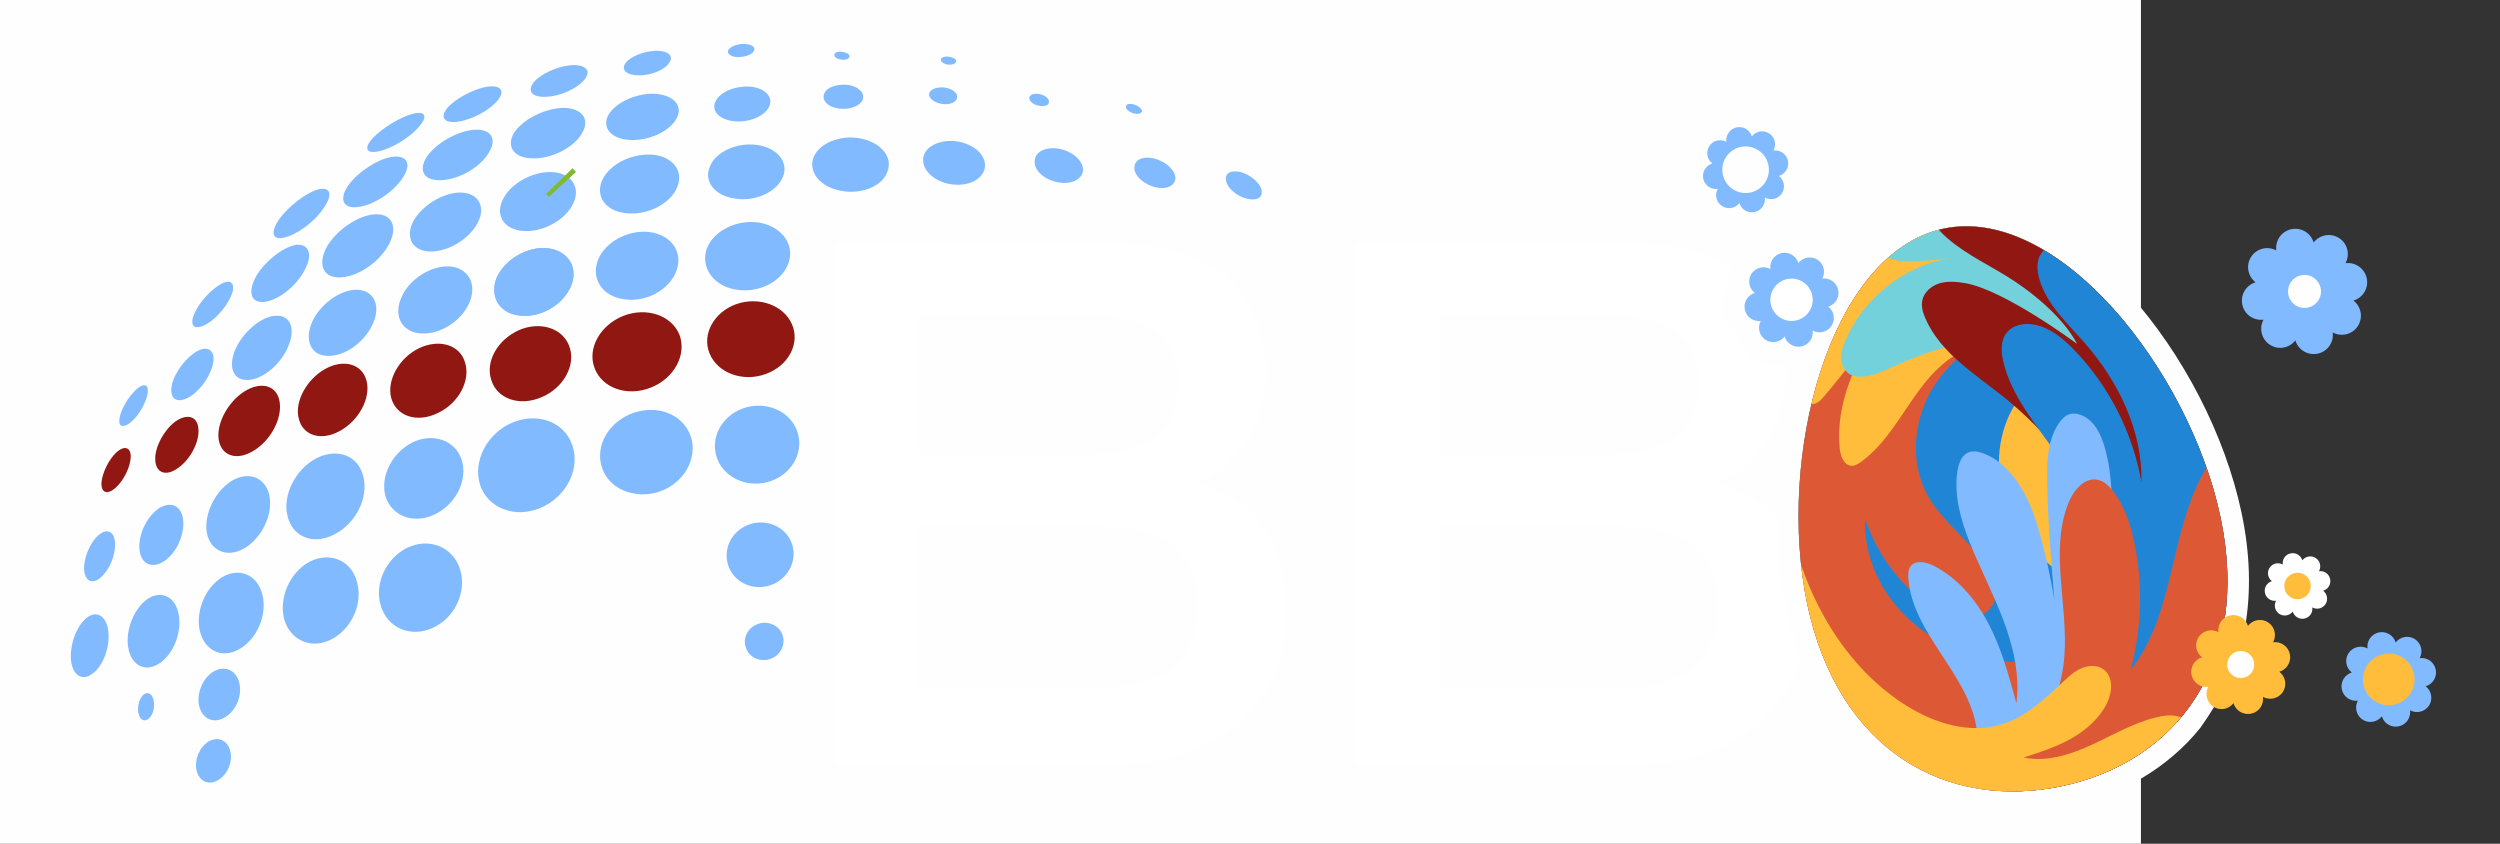 <?xml version="1.0" encoding="UTF-8"?>
<!DOCTYPE svg PUBLIC "-//W3C//DTD SVG 1.1//EN" "http://www.w3.org/Graphics/SVG/1.1/DTD/svg11.dtd">
<!-- Creator: CorelDRAW 2018 (64-Bit Evaluation Version) -->
<svg xmlns="http://www.w3.org/2000/svg" xml:space="preserve" width="400px" height="135px" version="1.1" style="shape-rendering:geometricPrecision; text-rendering:geometricPrecision; image-rendering:optimizeQuality; fill-rule:evenodd; clip-rule:evenodd"
viewBox="0 0 400 135"
 xmlns:xlink="http://www.w3.org/1999/xlink">
 <rect x="0" y="0" width="400" height="135" fill="#333333" stroke="none"/>
 <defs>
  <style type="text/css">
   <![CDATA[
    .str0 {stroke:#7EBA32;stroke-width:5.91;stroke-miterlimit:2.613}
    .fil0 {fill:#FEFEFE}
    .fil5 {fill:#FEFEFE;fill-rule:nonzero}
    .fil3 {fill:#FFFFFF;fill-rule:nonzero}
    .fil7 {fill:#2185D6;fill-rule:nonzero}
    .fil9 {fill:#72D1DB;fill-rule:nonzero}
    .fil4 {fill:#7EBA32;fill-rule:nonzero}
    .fil1 {fill:#82BAFF;fill-rule:nonzero}
    .fil10 {fill:#82BAFF;fill-rule:nonzero}
    .fil2 {fill:#911812;fill-rule:nonzero}
    .fil8 {fill:#DD5936;fill-rule:nonzero}
    .fil6 {fill:#FFBD3B;fill-rule:nonzero}
   ]]>
  </style>
 </defs>
 <g id="Layer_x0020_1">
  <rect class="fil0" x="-57.45" width="400" height="135"/>
  <g id="_9840039344">
   <path class="fil1" d="M15.7 85.68c1.38,-1.23 2.59,-0.7 2.71,1.15 0.11,1.97 -0.91,4.41 -2.35,5.62 -1.37,1.13 -2.51,0.46 -2.61,-1.37 -0.06,-1.83 0.95,-4.25 2.25,-5.4z"/>
   <path class="fil1" d="M25.24 81.46c1.91,-1.36 3.74,-0.68 4.05,1.62 0.31,2.39 -1.03,5.38 -3.01,6.7 -1.91,1.27 -3.72,0.53 -3.96,-1.83 -0.23,-2.25 1.03,-5.08 2.92,-6.49z"/>
   <path class="fil2" d="M27.99 67.49c-1.84,1.41 -3.26,4.14 -3.15,6.11 0.1,2.09 1.73,2.7 3.69,1.25 1.98,-1.39 3.43,-4.23 3.21,-6.28 -0.16,-2.04 -1.88,-2.44 -3.75,-1.08zm-9.36 4.88c1.25,-1.12 2.28,-0.84 2.29,0.66 -0.02,1.62 -1.1,3.84 -2.46,5.05 -1.28,1.12 -2.29,0.78 -2.23,-0.81 0.11,-1.59 1.17,-3.75 2.4,-4.9zm20.42 -9.71c-2.6,1.7 -4.41,5.05 -4.07,7.6 0.37,2.65 2.84,3.54 5.56,1.88 2.79,-1.66 4.66,-5.21 4.19,-7.91 -0.44,-2.6 -2.98,-3.28 -5.68,-1.57zm12.98 -3.63c3,-1.66 5.93,-0.78 6.62,1.9 0.72,2.77 -1.28,6.46 -4.38,8.08 -3.04,1.63 -5.95,0.61 -6.51,-2.21 -0.58,-2.65 1.33,-6.12 4.27,-7.77zm15 -3.31c3.22,-1.54 6.57,-0.58 7.38,2.29 0.91,2.89 -1.04,6.53 -4.37,8.08 -3.37,1.64 -6.66,0.48 -7.45,-2.43 -0.74,-2.83 1.28,-6.4 4.44,-7.94zm16.03 -2.91c3.37,-1.45 6.98,-0.32 8.03,2.6 1.11,2.96 -0.91,6.66 -4.41,8.13 -3.54,1.54 -7.17,0.29 -8.08,-2.76 -0.97,-2.91 0.99,-6.43 4.46,-7.97zm16.67 -2.27c3.69,-1.44 7.67,-0.12 8.97,2.98 1.23,3.21 -0.82,7.03 -4.58,8.5 -3.77,1.5 -7.83,0.07 -9,-3.16 -1.19,-3.13 0.93,-6.86 4.61,-8.32zm18.04 -1.87c3.6,-1.27 7.56,0.13 8.92,3.15 1.38,3.1 -0.5,6.7 -4.17,8.02 -3.67,1.34 -7.72,-0.15 -8.99,-3.29 -1.27,-3.07 0.7,-6.59 4.24,-7.88z"/>
   <path class="fil1" d="M119.74 83.96c2.72,-1.05 5.85,0.21 6.9,2.84 1.04,2.65 -0.38,5.68 -3.14,6.75 -2.81,1.08 -5.92,-0.21 -6.91,-2.89 -1.02,-2.64 0.35,-5.62 3.15,-6.7z"/>
   <path class="fil1" d="M49.54 89.87c3.19,-1.63 6.61,-0.28 7.56,3.18 1.04,3.45 -0.84,7.64 -4.14,9.28 -3.23,1.63 -6.56,0.07 -7.51,-3.31 -0.84,-3.47 0.95,-7.46 4.09,-9.15z"/>
   <path class="fil1" d="M65.21 87.62c-3.44,1.65 -5.35,5.77 -4.29,9.28 1.06,3.6 4.8,5.17 8.32,3.56 3.58,-1.62 5.51,-5.85 4.35,-9.44 -1.16,-3.51 -4.9,-5.04 -8.38,-3.4z"/>
   <path class="fil1" d="M22.99 111.12c0.69,-0.53 1.41,-0.06 1.61,1.03 0.22,1.11 -0.2,2.45 -0.92,2.92 -0.69,0.48 -1.38,0 -1.56,-1.1 -0.16,-1.07 0.23,-2.35 0.87,-2.85z"/>
   <path class="fil1" d="M13.77 98.92c1.64,-1.34 3.23,-0.44 3.55,1.99 0.34,2.52 -0.8,5.64 -2.5,6.86 -1.66,1.29 -3.19,0.29 -3.46,-2.12 -0.22,-2.44 0.82,-5.34 2.41,-6.73z"/>
   <path class="fil1" d="M23.57 95.85c2.2,-1.45 4.48,-0.45 5.01,2.42 0.57,2.93 -0.85,6.47 -3.16,7.92 -2.23,1.43 -4.42,0.26 -4.91,-2.58 -0.46,-2.76 0.91,-6.24 3.06,-7.76z"/>
   <path class="fil1" d="M35.58 92.33c2.75,-1.6 5.62,-0.36 6.4,2.82 0.82,3.2 -0.87,7.15 -3.73,8.73 -2.8,1.6 -5.6,0.17 -6.3,-3.03 -0.66,-3.15 0.95,-6.92 3.63,-8.52z"/>
   <path class="fil1" d="M37.03 76.96c2.73,-1.65 5.41,-0.6 6.06,2.27 0.64,3.02 -1.18,6.87 -4.03,8.52 -2.74,1.56 -5.41,0.41 -5.97,-2.51 -0.47,-2.95 1.23,-6.52 3.94,-8.28z"/>
   <path class="fil1" d="M50.48 73.4c3.33,-1.8 6.76,-0.61 7.62,2.73 0.94,3.38 -1.12,7.6 -4.56,9.35 -3.41,1.81 -6.78,0.45 -7.55,-2.98 -0.8,-3.22 1.26,-7.36 4.49,-9.1z"/>
   <path class="fil1" d="M66.05 70.76c3.29,-1.55 6.79,-0.31 7.82,2.81 1.02,3.22 -0.93,7.16 -4.37,8.76 -3.38,1.6 -6.85,0.21 -7.83,-2.94 -0.85,-3.2 1.06,-6.99 4.38,-8.63z"/>
   <path class="fil1" d="M81.85 67.67c4.06,-1.77 8.39,-0.23 9.7,3.5 1.35,3.78 -0.88,8.3 -5.02,10.07 -4.09,1.76 -8.46,0.12 -9.72,-3.66 -1.19,-3.75 1.08,-8.17 5.04,-9.91z"/>
   <path class="fil1" d="M118.8 65.37c3.46,-1.28 7.35,0.2 8.64,3.35 1.34,3.19 -0.44,6.87 -3.93,8.18 -3.52,1.33 -7.48,-0.21 -8.73,-3.44 -1.25,-3.18 0.53,-6.78 4.02,-8.09z"/>
   <path class="fil1" d="M19.81 68.13c0.93,-0.07 2.42,-1.66 3.25,-3.48 0.87,-1.82 0.78,-3.17 -0.17,-3 -0.91,0.21 -2.29,1.74 -3.2,3.57 -0.82,1.73 -0.84,3.13 0.12,2.91z"/>
   <path class="fil1" d="M31.89 52.31c-1.36,0.29 -1.51,-1.05 -0.32,-3.05 1.13,-1.88 3.14,-3.72 4.5,-4.12 1.41,-0.35 1.67,0.98 0.52,2.98 -1.19,2.12 -3.29,3.97 -4.7,4.19z"/>
   <path class="fil1" d="M28.78 64.02c1.54,-0.02 3.69,-1.93 4.77,-4.3 1.12,-2.35 0.65,-4.03 -0.88,-3.92 -1.49,0.17 -3.54,2.09 -4.67,4.35 -1.02,2.17 -0.72,3.95 0.78,3.87z"/>
   <path class="fil1" d="M39.42 60.79c2.3,0.13 5.37,-2.29 6.62,-5.19 1.32,-2.88 0.5,-5.21 -1.89,-5.08 -2.17,0.04 -5.06,2.39 -6.37,5.11 -1.33,2.82 -0.61,5.12 1.64,5.16z"/>
   <path class="fil1" d="M52.31 56.94c-2.66,-0.12 -3.64,-2.65 -2.32,-5.54 1.32,-2.8 4.49,-5.07 7.09,-5.04 2.69,0.06 3.93,2.43 2.59,5.41 -1.33,3.04 -4.6,5.32 -7.36,5.17z"/>
   <path class="fil1" d="M67.26 53.34c-3.02,-0.24 -4.36,-2.85 -3.01,-5.83 1.26,-2.84 4.66,-5.02 7.65,-4.89 2.97,0.22 4.47,2.75 3.23,5.72 -1.23,3.03 -4.79,5.28 -7.87,5z"/>
   <path class="fil1" d="M83.15 50.49c-3.32,-0.35 -4.86,-3.13 -3.68,-6.06 1.3,-2.93 4.89,-5.02 8.09,-4.72 3.24,0.34 5.02,2.98 3.84,5.96 -1.24,3.09 -4.9,5.23 -8.25,4.82z"/>
   <path class="fil1" d="M99.86 47.88c3.53,0.54 7.29,-1.52 8.37,-4.56 1.1,-2.97 -0.8,-5.73 -4.28,-6.19 -3.45,-0.41 -7.09,1.55 -8.27,4.45 -1.16,2.96 0.64,5.82 4.18,6.3z"/>
   <path class="fil1" d="M117.68 46.33c3.72,0.65 7.5,-1.29 8.5,-4.31 1,-2.95 -1.16,-5.79 -4.69,-6.4 -3.6,-0.56 -7.3,1.28 -8.41,4.17 -1,2.94 0.97,5.9 4.6,6.54z"/>
   <path class="fil1" d="M181.26 18.1c0.73,0.23 1.32,0.1 1.46,-0.25 0.03,-0.4 -0.48,-0.87 -1.21,-1.11 -0.73,-0.23 -1.33,-0.1 -1.34,0.29 -0.14,0.36 0.48,0.88 1.09,1.07z"/>
   <path class="fil1" d="M166.02 16.87c0.96,0.25 1.78,0.03 1.8,-0.5 0.13,-0.49 -0.49,-1.06 -1.34,-1.28 -0.85,-0.22 -1.67,-0.01 -1.79,0.48 -0.12,0.5 0.49,1.09 1.33,1.3z"/>
   <path class="fil1" d="M198.89 31.6c1.63,0.63 3.02,0.29 2.99,-0.83 0.06,-1.04 -1.18,-2.39 -2.83,-3.06 -1.55,-0.6 -2.89,-0.26 -2.92,0.81 -0.06,1.1 1.14,2.45 2.76,3.08z"/>
   <path class="fil1" d="M184.47 29.85c1.81,0.59 3.38,0.05 3.58,-1.15 0.17,-1.18 -1.16,-2.61 -3.02,-3.24 -1.74,-0.56 -3.38,-0.1 -3.5,1.11 -0.25,1.2 1.04,2.66 2.94,3.28z"/>
   <path class="fil1" d="M168.79 29.06c2.17,0.6 4.1,-0.13 4.47,-1.55 0.25,-1.42 -1.19,-3.01 -3.35,-3.6 -2.04,-0.55 -4.04,0.1 -4.31,1.51 -0.39,1.43 1.02,3.06 3.19,3.64z"/>
   <path class="fil1" d="M151.64 29.38c2.75,0.63 5.38,-0.42 5.88,-2.31 0.49,-1.83 -1.22,-3.76 -3.92,-4.36 -2.59,-0.57 -5.25,0.39 -5.8,2.19 -0.55,1.87 1.19,3.89 3.84,4.48z"/>
   <path class="fil1" d="M150.56 16.6c1.18,0.25 2.33,-0.13 2.56,-0.85 0.23,-0.7 -0.53,-1.46 -1.74,-1.7 -1.21,-0.24 -2.37,0.12 -2.69,0.81 -0.21,0.71 0.56,1.49 1.87,1.74z"/>
   <path class="fil1" d="M134.09 17.35c1.78,0.28 3.57,-0.37 3.95,-1.43 0.39,-1.03 -0.68,-2.06 -2.27,-2.32 -1.72,-0.25 -3.55,0.36 -3.89,1.38 -0.45,1.04 0.54,2.11 2.21,2.37z"/>
   <path class="fil1" d="M117.88 9.13c1.18,0.06 2.42,-0.37 2.74,-0.95 0.32,-0.58 -0.26,-1.09 -1.45,-1.14 -1.05,-0.07 -2.18,0.33 -2.63,0.91 -0.3,0.57 0.29,1.1 1.34,1.18z"/>
   <path class="fil1" d="M117.37 19.39c2.42,0.28 5.03,-0.8 5.7,-2.36 0.7,-1.51 -0.66,-2.91 -2.92,-3.16 -2.4,-0.2 -4.87,0.79 -5.62,2.26 -0.84,1.54 0.52,2.99 2.84,3.26z"/>
   <path class="fil1" d="M100.68 22.39c3.13,0.2 6.51,-1.38 7.61,-3.5 1.04,-2.04 -0.6,-3.75 -3.59,-3.89 -2.88,-0.1 -6.12,1.35 -7.33,3.33 -1.14,2.04 0.36,3.87 3.31,4.06z"/>
   <path class="fil1" d="M102.24 12.05c1.87,0.05 4.15,-0.88 4.82,-1.99 0.82,-1.1 -0.17,-1.95 -2.05,-1.94 -1.89,0.03 -4.12,0.9 -4.92,1.95 -0.78,1.09 0.15,1.99 2.15,1.98z"/>
   <path class="fil1" d="M87.46 15.48c2.32,-0.1 5.02,-1.38 6.16,-2.88 1.05,-1.4 -0.09,-2.33 -2.28,-2.17 -2.2,0.2 -4.88,1.42 -5.94,2.73 -1.13,1.41 -0.26,2.48 2.06,2.32z"/>
   <path class="fil1" d="M73.15 19.49c2.37,-0.32 5.26,-1.87 6.54,-3.51 1.2,-1.52 0.35,-2.44 -1.86,-2.09 -2.08,0.37 -4.95,1.89 -6.2,3.31 -1.31,1.53 -0.6,2.54 1.52,2.29z"/>
   <path class="fil1" d="M60.59 24.21c2.12,-0.44 5.09,-2.26 6.53,-4.03 1.4,-1.63 0.89,-2.54 -1.28,-1.92 -1.91,0.55 -4.72,2.28 -6.18,3.81 -1.52,1.65 -1.05,2.58 0.93,2.14z"/>
   <path class="fil1" d="M57.22 33.13c-2.4,0.3 -2.99,-1.32 -1.48,-3.5 1.58,-2.14 4.59,-4.12 6.89,-4.52 2.42,-0.38 3.32,1.05 1.84,3.29 -1.51,2.36 -4.73,4.45 -7.25,4.73z"/>
   <path class="fil1" d="M70.6 28.83c-2.73,0.14 -3.78,-1.54 -2.28,-3.79 1.47,-2.12 4.76,-4.02 7.43,-4.27 2.78,-0.23 3.87,1.41 2.45,3.67 -1.33,2.31 -4.77,4.29 -7.6,4.39z"/>
   <path class="fil1" d="M85.21 25.34c-2.98,-0.04 -4.29,-1.9 -2.96,-4.1 1.41,-2.14 4.85,-3.89 7.83,-3.98 2.97,-0.01 4.38,1.75 3.08,3.98 -1.21,2.3 -4.87,4.19 -7.95,4.1z"/>
   <path class="fil1" d="M45.42 38.02c-1.95,0.45 -2.18,-0.98 -0.63,-3.11 1.5,-2 4.22,-4.07 6.06,-4.59 1.99,-0.52 2.48,0.76 0.97,2.92 -1.43,2.21 -4.3,4.33 -6.4,4.78z"/>
   <path class="fil1" d="M42.17 48.31c2.22,-0.17 5.16,-2.41 6.53,-5.01 1.44,-2.58 0.74,-4.35 -1.34,-4.13 -2.14,0.39 -4.95,2.62 -6.34,4.97 -1.41,2.47 -0.92,4.34 1.15,4.17z"/>
   <path class="fil1" d="M54.38 44.38c2.85,-0.05 6.35,-2.42 7.89,-5.37 1.45,-2.79 0.39,-4.92 -2.42,-4.72 -2.69,0.25 -5.98,2.51 -7.56,5.2 -1.49,2.73 -0.64,4.98 2.09,4.89z"/>
   <path class="fil1" d="M68.75 40.24c2.98,0.07 6.42,-2.02 7.76,-4.74 1.24,-2.58 -0.06,-4.67 -2.88,-4.7 -2.82,0.06 -6.09,2.06 -7.5,4.59 -1.33,2.56 -0.19,4.75 2.62,4.85z"/>
   <path class="fil1" d="M83.7 36.96c3.22,0.22 6.8,-1.77 8.06,-4.48 1.16,-2.58 -0.36,-4.81 -3.48,-4.95 -3.05,-0.12 -6.52,1.79 -7.77,4.29 -1.38,2.63 0.13,4.9 3.19,5.14z"/>
   <path class="fil1" d="M100.17 34.11c3.4,0.39 7.08,-1.49 8.18,-4.15 1.08,-2.57 -0.65,-4.9 -3.94,-5.21 -3.34,-0.24 -6.82,1.5 -8.02,4 -1.21,2.58 0.42,5.02 3.78,5.36z"/>
   <path class="fil1" d="M117.65 31.78c3.28,0.51 6.7,-1.1 7.65,-3.55 0.9,-2.37 -0.99,-4.61 -4.24,-5.05 -3.17,-0.41 -6.51,1.1 -7.45,3.4 -1.1,2.4 0.71,4.75 4.04,5.2z"/>
   <path class="fil1" d="M134.63 30.54c3.27,0.63 6.72,-0.83 7.4,-3.22 0.82,-2.3 -1.19,-4.6 -4.48,-5.19 -3.19,-0.56 -6.48,0.79 -7.39,3.05 -0.88,2.34 1.06,4.76 4.47,5.36z"/>
   <path class="fil1" d="M151.91 9.09c-0.63,-0.12 -1.3,0.04 -1.34,0.37 -0.17,0.33 0.3,0.71 0.92,0.84 0.76,0.14 1.29,-0.05 1.47,-0.38 0.17,-0.32 -0.29,-0.69 -1.05,-0.83z"/>
   <path class="fil1" d="M34.18 107.43c1.76,-1.02 3.61,-0.23 4.1,1.81 0.53,2.05 -0.55,4.59 -2.39,5.59 -1.79,1.03 -3.58,0.11 -4.04,-1.93 -0.42,-2.03 0.61,-4.44 2.33,-5.47z"/>
   <path class="fil1" d="M101.07 78.89c3.96,0.93 8.18,-1.37 9.41,-5.09 1.24,-3.65 -0.89,-7.24 -4.78,-8.06 -3.86,-0.77 -7.96,1.42 -9.29,4.97 -1.31,3.62 0.7,7.33 4.66,8.18z"/>
   <path class="fil1" d="M33.39 118.63c1.48,-0.85 3.03,-0.19 3.45,1.52 0.44,1.73 -0.47,3.86 -2.01,4.71 -1.51,0.86 -3.01,0.09 -3.39,-1.63 -0.36,-1.7 0.51,-3.74 1.95,-4.6z"/>
   <path class="fil1" d="M121.19 99.86c1.57,-0.61 3.38,0.12 3.98,1.63 0.6,1.54 -0.22,3.29 -1.81,3.9 -1.62,0.63 -3.42,-0.12 -3.99,-1.67 -0.59,-1.52 0.2,-3.24 1.82,-3.86z"/>
   <path class="fil1" d="M134.85 8.31c-0.63,-0.12 -1.29,0.04 -1.33,0.38 -0.17,0.32 0.3,0.7 0.92,0.83 0.75,0.14 1.29,-0.04 1.46,-0.38 0.18,-0.32 -0.29,-0.69 -1.05,-0.83z"/>
  </g>
  <path class="fil1" d="M83.15 50.49c-3.32,-0.35 -4.86,-3.13 -3.68,-6.06 1.3,-2.93 4.89,-5.02 8.09,-4.72 3.24,0.34 5.02,2.98 3.84,5.96 -1.24,3.09 -4.9,5.23 -8.25,4.82z"/>
  <path class="fil3" d="M230.35 84.18l0 25.94 28.42 0c5.37,0 9.41,-1.09 12.06,-3.26 2.68,-2.19 4.01,-5.49 4.01,-9.91 0,-4.4 -1.34,-7.61 -4.03,-9.67 -2.7,-2.07 -6.96,-3.1 -12.83,-3.1l-27.63 0zm0 -33.73l0 22.33 26.33 0c5.21,0 9.02,-0.95 11.42,-2.83 2.41,-1.89 3.6,-4.87 3.6,-8.9 0,-3.57 -1.2,-6.2 -3.6,-7.97 -2.4,-1.76 -6.05,-2.63 -10.92,-2.63l-26.83 0zm-13.61 -11.63l42.77 0c8.74,0 15.3,1.76 19.64,5.27 4.34,3.52 6.51,8.82 6.51,15.9 0,3.95 -0.97,7.48 -2.93,10.54 -1.95,3.06 -4.71,5.31 -8.24,6.75 4.81,1.37 8.46,3.78 10.94,7.21 2.48,3.44 3.72,7.85 3.72,13.18 0,7.62 -2.6,13.65 -7.81,18.11 -5.19,4.44 -12.33,6.67 -21.38,6.67l-43.22 0 0 -83.63zm-69.65 45.36l0 25.94 28.43 0c5.37,0 9.4,-1.09 12.06,-3.26 2.67,-2.19 4.01,-5.49 4.01,-9.91 0,-4.4 -1.34,-7.61 -4.03,-9.67 -2.7,-2.07 -6.96,-3.1 -12.84,-3.1l-27.63 0zm0 -33.73l0 22.33 26.34 0c5.21,0 9.02,-0.95 11.41,-2.83 2.41,-1.89 3.61,-4.87 3.61,-8.9 0,-3.57 -1.2,-6.2 -3.61,-7.97 -2.4,-1.76 -6.05,-2.63 -10.91,-2.63l-26.84 0zm-13.61 -11.63l42.78 0c8.74,0 15.3,1.76 19.63,5.27 4.35,3.52 6.52,8.82 6.52,15.9 0,3.95 -0.97,7.48 -2.93,10.54 -1.96,3.06 -4.71,5.31 -8.24,6.75 4.81,1.37 8.46,3.78 10.93,7.21 2.49,3.45 3.72,7.85 3.72,13.18 0,7.62 -2.59,13.65 -7.81,18.11 -5.19,4.44 -12.33,6.67 -21.38,6.67l-43.22 0 0 -83.63z"/>
  <path class="fil4 str0" d="M89.94 29.46c-0.14,-0.16 -0.29,-0.31 -0.43,-0.45l0.43 0.45z"/>
  <polygon class="fil4" points="100.79,67.86 100.8,67.87 100.8,67.85 "/>
  <path class="fil5" d="M359.19 100.43c1.01,-5.68 0.84,-11.9 -0.56,-18.46 -2.6,-12.27 -9.33,-25.34 -17.99,-34.95 -9.9,-10.96 -20.69,-15.86 -30.4,-13.8 -5.44,1.15 -10.3,4.43 -14.33,9.56 -0.24,-0.24 -0.5,-0.46 -0.78,-0.65 -0.34,-1.38 -1.18,-2.65 -2.44,-3.47 -1.24,-0.8 -2.72,-1.1 -4.17,-0.83 -1.22,-0.74 -2.7,-1.03 -4.18,-0.72 -1.47,0.32 -2.71,1.19 -3.52,2.36 -1.44,0.34 -2.67,1.21 -3.48,2.45 -0.82,1.26 -1.07,2.75 -0.82,4.15 -0.74,1.22 -1.04,2.71 -0.72,4.19 0.31,1.49 1.19,2.72 2.36,3.54 0.34,1.38 1.18,2.64 2.44,3.46 1.24,0.81 2.72,1.1 4.17,0.83 0.91,0.55 1.96,0.86 3.06,0.84 -3.82,12.15 -4.58,26.47 -2.04,38.49 2.57,12.07 8.39,21.41 16.86,27.01 7.87,5.2 17.8,6.88 27.94,4.73 8.82,-1.87 16.31,-6.32 21.45,-12.69 2.99,-4.2 7.32,-11.66 7.15,-16.04z"/>
  <path class="fil6" d="M355.26 82.69c5,23.6 -7.14,39.22 -25.39,43.09 -18.25,3.87 -35.69,-5.48 -40.7,-29.08 -5,-23.6 3.53,-56.24 21.78,-60.11 18.25,-3.87 39.3,22.49 44.31,46.1z"/>
  <path class="fil7" d="M327.75 90.18c-3.93,-3.43 -6.86,-8.13 -7.69,-13.28 -0.83,-5.15 0.58,-10.73 4.14,-14.54 1.58,-1.69 3.52,-3.01 5.53,-4.15 3.71,-2.09 7.74,-3.63 11.9,-4.57 -8.76,-11.5 -20.18,-19.27 -30.68,-17.05 -18.25,3.87 -26.78,36.51 -21.78,60.11 5.01,23.6 22.45,32.95 40.7,29.08 14.1,-2.99 24.55,-13.01 26.26,-28.3 -4.7,1.07 -9.78,0.77 -14.5,-0.39 -5.07,-1.25 -9.95,-3.48 -13.88,-6.91z"/>
  <path class="fil8" d="M341.31 102.26c-5.73,2.49 -11.97,4.01 -18.22,3.74 -6.25,-0.27 -12.51,-2.4 -17.23,-6.52 -4.71,-4.11 -7.73,-10.29 -7.46,-16.54 1.8,5.48 5.35,10.37 9.99,13.79 1.76,1.3 3.79,2.43 5.98,2.44 2.2,0.02 4.52,-1.41 4.87,-3.57 0.15,-0.97 -0.09,-1.95 -0.44,-2.87 -2.03,-5.26 -7.51,-8.41 -10.3,-13.32 -3.14,-5.5 -2.35,-12.74 1.18,-18.01 3.51,-5.27 9.41,-8.66 15.59,-10.06 4.76,-1.08 9.84,-1.06 14.44,0.58 0.28,0.09 0.55,0.2 0.82,0.31 -8.61,-10.72 -19.52,-17.77 -29.58,-15.64 -18.25,3.87 -26.78,36.51 -21.78,60.11 5.01,23.6 22.45,32.95 40.7,29.08 15.91,-3.37 27.18,-15.68 26.48,-34.43 -0.26,0.33 -0.53,0.65 -0.81,0.97 -3.86,4.37 -8.88,7.61 -14.23,9.94z"/>
  <path class="fil6" d="M310.95 36.59c-10.49,2.23 -17.77,13.97 -21.11,28.03 0.69,0.14 1.39,-0.47 1.88,-1.05 3.29,-3.85 6.35,-7.89 9.17,-12.09 -3.91,6.09 -7.25,13.06 -6.54,20.27 0.12,1.23 0.7,2.76 1.94,2.78 0.53,0 1.02,-0.3 1.46,-0.62 3.37,-2.43 5.59,-6.09 7.93,-9.52 1.94,-2.86 4.1,-5.68 7.04,-7.49 5.07,-3.13 11.76,-2.68 17.15,-0.14 5.39,2.55 9.69,6.91 13.55,11.44 5.03,5.92 9.56,12.36 12.42,19.58 0.12,0.29 0.22,0.57 0.33,0.86 -0.18,-1.92 -0.48,-3.91 -0.91,-5.95 -5.01,-23.61 -26.06,-49.97 -44.31,-46.1z"/>
  <path class="fil9" d="M310.95 36.59c-3.27,0.7 -6.22,2.32 -8.85,4.64 0.69,0.35 1.52,0.49 2.3,0.54 2.58,0.17 5.17,-0.16 7.74,-0.5 -7.3,1.17 -13.84,6.25 -16.79,13.02 -0.42,0.94 -0.77,1.94 -0.75,2.97 0.03,1.03 0.48,2.1 1.37,2.63 0.6,0.35 1.34,0.42 2.04,0.38 1.7,-0.12 3.28,-0.87 4.83,-1.57 4.78,-2.17 9.85,-4.06 15.09,-3.94 5.25,0.13 10.72,2.67 13,7.4 1.97,4.1 3.65,7.64 4.41,12.13 0.76,4.49 1,9.06 1.87,13.53 0.47,2.42 1.15,4.85 2.41,6.97 2.48,4.17 7.1,6.83 11.91,7.5 1.23,0.17 2.47,0.22 3.7,0.17 1.48,-5.73 1.6,-12.35 0.03,-19.77 -5.01,-23.61 -26.06,-49.97 -44.31,-46.1z"/>
  <path class="fil2" d="M310.95 36.59c-0.24,0.06 -0.48,0.12 -0.73,0.18 0.39,0.45 0.82,0.88 1.26,1.26 3.26,2.86 7.32,4.61 10.92,7.02 7.82,5.24 9.91,9.96 9.91,9.96 0,0 -11.58,-8.62 -17.89,-9.71 -1.35,-0.23 -2.75,-0.36 -4.06,0.02 -1.31,0.39 -2.51,1.39 -2.79,2.72 -0.21,0.99 0.1,2.02 0.51,2.95 2.48,5.65 8.18,9.01 12.97,12.9 4.16,3.39 7.81,7.4 10.97,11.74 4.14,5.66 7.52,11.99 9.05,18.84 1.53,6.84 1.13,14.25 -1.95,20.55 -2.36,4.83 -6.39,8.92 -11.25,11.13 0.67,-0.11 1.33,-0.22 2,-0.37 18.25,-3.87 30.39,-19.49 25.39,-43.09 -5.01,-23.61 -26.06,-49.97 -44.31,-46.1z"/>
  <path class="fil7" d="M327.02 40.02c-0.33,0.35 -0.6,0.75 -0.78,1.21 -0.41,1.1 -0.26,2.34 0.07,3.48 1.18,4.02 4.46,6.99 7.23,10.15 5.41,6.17 9.28,14.08 9.09,22.29 -1.39,-7.89 -5.17,-15.34 -10.72,-21.11 -1.78,-1.86 -3.86,-3.6 -6.38,-4.09 -1.63,-0.32 -3.51,0.02 -4.51,1.34 -0.95,1.24 -0.85,2.99 -0.5,4.52 1.28,5.52 5.15,10 8.39,14.64 3.07,4.41 5.69,9.19 7.11,14.37 2.5,9.12 -0.09,16.9 -4.27,25.01 -2.71,5.26 -5.98,10.21 -9.72,14.79 2.57,0 5.2,-0.27 7.84,-0.84 18.25,-3.87 30.39,-19.49 25.39,-43.09 -3.56,-16.79 -15.24,-34.96 -28.24,-42.67z"/>
  <path class="fil10" d="M332.38 112.25c3.75,-8.41 5,-17.71 5.42,-26.91 0.21,-4.56 0.22,-9.21 -1,-13.61 -0.6,-2.15 -1.66,-4.41 -3.71,-5.28 -0.71,-0.3 -1.55,-0.4 -2.25,-0.08 -0.47,0.22 -0.85,0.61 -1.17,1.02 -1.55,2 -2.04,4.64 -2.11,7.17 -0.2,7.22 1.16,21.47 1.16,21.47 0,0 -1.87,-11.34 -4.43,-16.37 -1.58,-3.12 -3.91,-6.13 -7.23,-7.21 -0.62,-0.2 -1.29,-0.33 -1.92,-0.13 -1.22,0.37 -1.76,1.79 -1.95,3.05 -0.59,3.85 0.52,7.77 1.95,11.39 1.68,4.21 3.81,8.23 5.4,12.47 1.6,4.24 2.66,8.8 2.08,13.29 -1.16,-4.28 -2.33,-8.6 -4.36,-12.54 -2.03,-3.94 -5.01,-7.53 -8.98,-9.51 -1.17,-0.57 -2.81,-0.91 -3.59,0.14 -0.39,0.53 -0.41,1.24 -0.36,1.9 0.64,8.94 9.74,15.36 10.95,24.24 0.43,3.1 -0.28,6.3 -1.81,9.03 2.58,0.6 5.26,0.87 7.99,0.84 4.14,-4.14 7.53,-9.03 9.92,-14.37z"/>
  <path class="fil8" d="M340.88 107.2c1.79,-6.59 2.01,-13.6 0.63,-20.28 -0.61,-2.96 -1.57,-5.93 -3.41,-8.32 -0.63,-0.82 -1.43,-1.61 -2.44,-1.83 -2.11,-0.46 -3.89,1.65 -4.7,3.66 -3.06,7.66 -0.04,16.32 -0.66,24.54 -0.65,8.63 -5.74,16.72 -13.02,21.33 4.05,0.56 8.3,0.39 12.59,-0.52 18.25,-3.87 30.39,-19.49 25.39,-43.09 -0.56,-2.61 -1.3,-5.24 -2.22,-7.87 -5.98,9.75 -4.88,23.34 -12.16,32.38z"/>
  <path class="fil6" d="M344.98 114.78c-3.65,0.88 -6.93,2.84 -10.33,4.4 -3.41,1.57 -7.2,2.78 -10.88,2.03 2.59,-0.84 5.2,-1.68 7.57,-3.01 2.37,-1.33 4.53,-3.2 5.75,-5.63 0.9,-1.78 1.09,-4.3 -0.53,-5.47 -0.98,-0.72 -2.37,-0.67 -3.49,-0.19 -1.13,0.47 -2.05,1.32 -2.94,2.15 -2.93,2.75 -5.97,5.62 -9.8,6.82 -5.12,1.61 -10.77,-0.13 -15.32,-2.98 -5.43,-3.41 -9.81,-8.36 -12.98,-13.94 -1.55,-2.72 -2.81,-5.58 -3.85,-8.53 0.24,2.14 0.56,4.24 0.99,6.27 5.01,23.6 22.45,32.95 40.7,29.08 7.74,-1.64 14.38,-5.4 19.08,-10.99 -0.1,-0.04 -0.19,-0.08 -0.29,-0.11 -1.19,-0.37 -2.47,-0.2 -3.68,0.1z"/>
  <path class="fil6" d="M366.38 104.66c-0.26,-1.25 -1.44,-2.06 -2.68,-1.9 0.59,-1.1 0.26,-2.48 -0.8,-3.18 -1.07,-0.69 -2.47,-0.43 -3.23,0.56 -0.36,-1.2 -1.58,-1.94 -2.82,-1.68 -1.25,0.26 -2.06,1.44 -1.9,2.68 -1.1,-0.59 -2.48,-0.26 -3.18,0.8 -0.69,1.07 -0.43,2.47 0.56,3.23 -1.2,0.36 -1.94,1.58 -1.68,2.82 0.26,1.25 1.44,2.06 2.68,1.9 -0.59,1.1 -0.26,2.48 0.8,3.18 1.07,0.69 2.47,0.43 3.23,-0.56 0.36,1.2 1.58,1.94 2.82,1.68 1.25,-0.26 2.06,-1.44 1.9,-2.68 1.1,0.59 2.48,0.26 3.18,-0.8 0.69,-1.07 0.43,-2.47 -0.56,-3.23 1.2,-0.36 1.94,-1.58 1.68,-2.82z"/>
  <path class="fil3" d="M360.63 105.88c0.25,1.17 -0.5,2.32 -1.67,2.56 -1.17,0.25 -2.32,-0.5 -2.57,-1.67 -0.24,-1.17 0.5,-2.32 1.67,-2.56 1.18,-0.25 2.33,0.49 2.57,1.67z"/>
  <path class="fil10" d="M294.11 46.38c-0.25,-1.18 -1.36,-1.96 -2.54,-1.81 0.56,-1.04 0.25,-2.35 -0.76,-3.01 -1.02,-0.66 -2.34,-0.41 -3.07,0.53 -0.34,-1.14 -1.5,-1.85 -2.68,-1.6 -1.18,0.25 -1.96,1.37 -1.8,2.55 -1.05,-0.56 -2.36,-0.25 -3.02,0.76 -0.66,1.01 -0.41,2.34 0.53,3.07 -1.14,0.33 -1.85,1.5 -1.6,2.68 0.25,1.18 1.37,1.95 2.55,1.8 -0.56,1.04 -0.25,2.36 0.76,3.02 1.01,0.65 2.34,0.4 3.07,-0.53 0.34,1.14 1.5,1.84 2.68,1.59 1.18,-0.25 1.95,-1.36 1.8,-2.54 1.04,0.56 2.36,0.25 3.02,-0.77 0.65,-1.01 0.41,-2.33 -0.53,-3.06 1.14,-0.34 1.84,-1.5 1.59,-2.68z"/>
  <path class="fil3" d="M289.96 47.26c0.39,1.83 -0.78,3.63 -2.61,4.02 -1.83,0.39 -3.63,-0.78 -4.02,-2.61 -0.39,-1.83 0.78,-3.63 2.61,-4.02 1.83,-0.39 3.63,0.78 4.02,2.61z"/>
  <g id="_9840072528">
   <path class="fil10" d="M286.07 25.72c-0.23,-1.07 -1.24,-1.78 -2.31,-1.64 0.51,-0.94 0.23,-2.14 -0.69,-2.73 -0.92,-0.6 -2.12,-0.37 -2.78,0.48 -0.31,-1.04 -1.36,-1.68 -2.43,-1.45 -1.07,0.23 -1.78,1.24 -1.64,2.31 -0.94,-0.51 -2.14,-0.23 -2.73,0.69 -0.6,0.92 -0.37,2.12 0.48,2.78 -1.04,0.31 -1.68,1.36 -1.45,2.43 0.23,1.08 1.24,1.78 2.31,1.64 -0.51,0.95 -0.23,2.14 0.69,2.73 0.92,0.6 2.12,0.38 2.78,-0.47 0.31,1.03 1.36,1.67 2.43,1.44 1.07,-0.22 1.78,-1.24 1.64,-2.31 0.95,0.51 2.14,0.23 2.73,-0.69 0.6,-0.92 0.38,-2.12 -0.48,-2.78 1.04,-0.31 1.68,-1.36 1.45,-2.43z"/>
   <path class="fil5" d="M282.94 26.38c0.43,2.02 -0.86,3.99 -2.87,4.42 -2.02,0.43 -3.99,-0.86 -4.42,-2.87 -0.43,-2.01 0.86,-3.99 2.87,-4.42 2.01,-0.43 3.99,0.86 4.42,2.87z"/>
  </g>
  <path class="fil3" d="M372.82 92.65c-0.17,-0.83 -0.95,-1.37 -1.78,-1.26 0.4,-0.73 0.18,-1.65 -0.53,-2.11 -0.7,-0.46 -1.63,-0.28 -2.14,0.37 -0.24,-0.79 -1.05,-1.29 -1.87,-1.11 -0.83,0.17 -1.37,0.95 -1.26,1.78 -0.73,-0.4 -1.65,-0.18 -2.11,0.53 -0.46,0.7 -0.28,1.63 0.37,2.14 -0.79,0.23 -1.29,1.04 -1.11,1.87 0.17,0.83 0.95,1.37 1.78,1.26 -0.4,0.73 -0.18,1.65 0.53,2.11 0.7,0.45 1.63,0.28 2.14,-0.37 0.24,0.79 1.05,1.29 1.87,1.11 0.83,-0.17 1.37,-0.95 1.26,-1.78 0.73,0.4 1.65,0.18 2.11,-0.53 0.46,-0.7 0.28,-1.63 -0.37,-2.14 0.79,-0.24 1.29,-1.05 1.11,-1.87z"/>
  <path class="fil6" d="M369.68 93.31c0.24,1.15 -0.49,2.28 -1.63,2.52 -1.15,0.24 -2.28,-0.49 -2.52,-1.64 -0.24,-1.14 0.49,-2.27 1.64,-2.51 1.14,-0.24 2.27,0.49 2.51,1.63z"/>
  <path class="fil10" d="M389.71 107.11c-0.25,-1.19 -1.37,-1.97 -2.56,-1.81 0.57,-1.05 0.25,-2.37 -0.76,-3.04 -1.02,-0.66 -2.35,-0.41 -3.08,0.53 -0.35,-1.14 -1.51,-1.85 -2.7,-1.6 -1.19,0.25 -1.97,1.38 -1.81,2.56 -1.05,-0.56 -2.37,-0.25 -3.04,0.77 -0.66,1.01 -0.41,2.35 0.53,3.08 -1.14,0.34 -1.85,1.51 -1.6,2.7 0.25,1.18 1.38,1.96 2.56,1.81 -0.56,1.05 -0.25,2.37 0.77,3.03 1.01,0.66 2.35,0.41 3.08,-0.53 0.34,1.15 1.51,1.86 2.7,1.6 1.18,-0.25 1.96,-1.37 1.81,-2.56 1.05,0.57 2.37,0.25 3.03,-0.76 0.66,-1.02 0.41,-2.36 -0.53,-3.09 1.15,-0.34 1.86,-1.5 1.6,-2.69z"/>
  <path class="fil6" d="M386.24 107.85c0.48,2.23 -0.95,4.42 -3.18,4.89 -2.23,0.48 -4.43,-0.95 -4.9,-3.18 -0.47,-2.23 0.95,-4.43 3.19,-4.9 2.23,-0.47 4.42,0.95 4.89,3.19z"/>
  <g id="_9840071536">
   <path class="fil10" d="M378.68 44.52c-0.34,-1.58 -1.83,-2.61 -3.4,-2.41 0.75,-1.39 0.33,-3.14 -1.01,-4.01 -1.35,-0.88 -3.12,-0.55 -4.09,0.7 -0.45,-1.52 -1.99,-2.46 -3.57,-2.13 -1.58,0.34 -2.61,1.83 -2.4,3.4 -1.39,-0.75 -3.14,-0.33 -4.02,1.01 -0.88,1.35 -0.55,3.12 0.7,4.09 -1.52,0.45 -2.46,2 -2.12,3.57 0.33,1.58 1.82,2.61 3.39,2.4 -0.75,1.39 -0.33,3.14 1.02,4.02 1.34,0.88 3.11,0.55 4.08,-0.7 0.45,1.52 2,2.46 3.57,2.12 1.58,-0.33 2.61,-1.82 2.4,-3.39 1.4,0.75 3.15,0.33 4.02,-1.01 0.88,-1.35 0.55,-3.12 -0.7,-4.09 1.52,-0.45 2.46,-2 2.13,-3.57z"/>
   <path class="fil5" d="M371.3 46.08c0.31,1.43 -0.61,2.83 -2.03,3.13 -1.43,0.3 -2.83,-0.61 -3.13,-2.03 -0.3,-1.43 0.61,-2.83 2.03,-3.13 1.43,-0.31 2.83,0.61 3.13,2.03z"/>
  </g>
 </g>
</svg>
